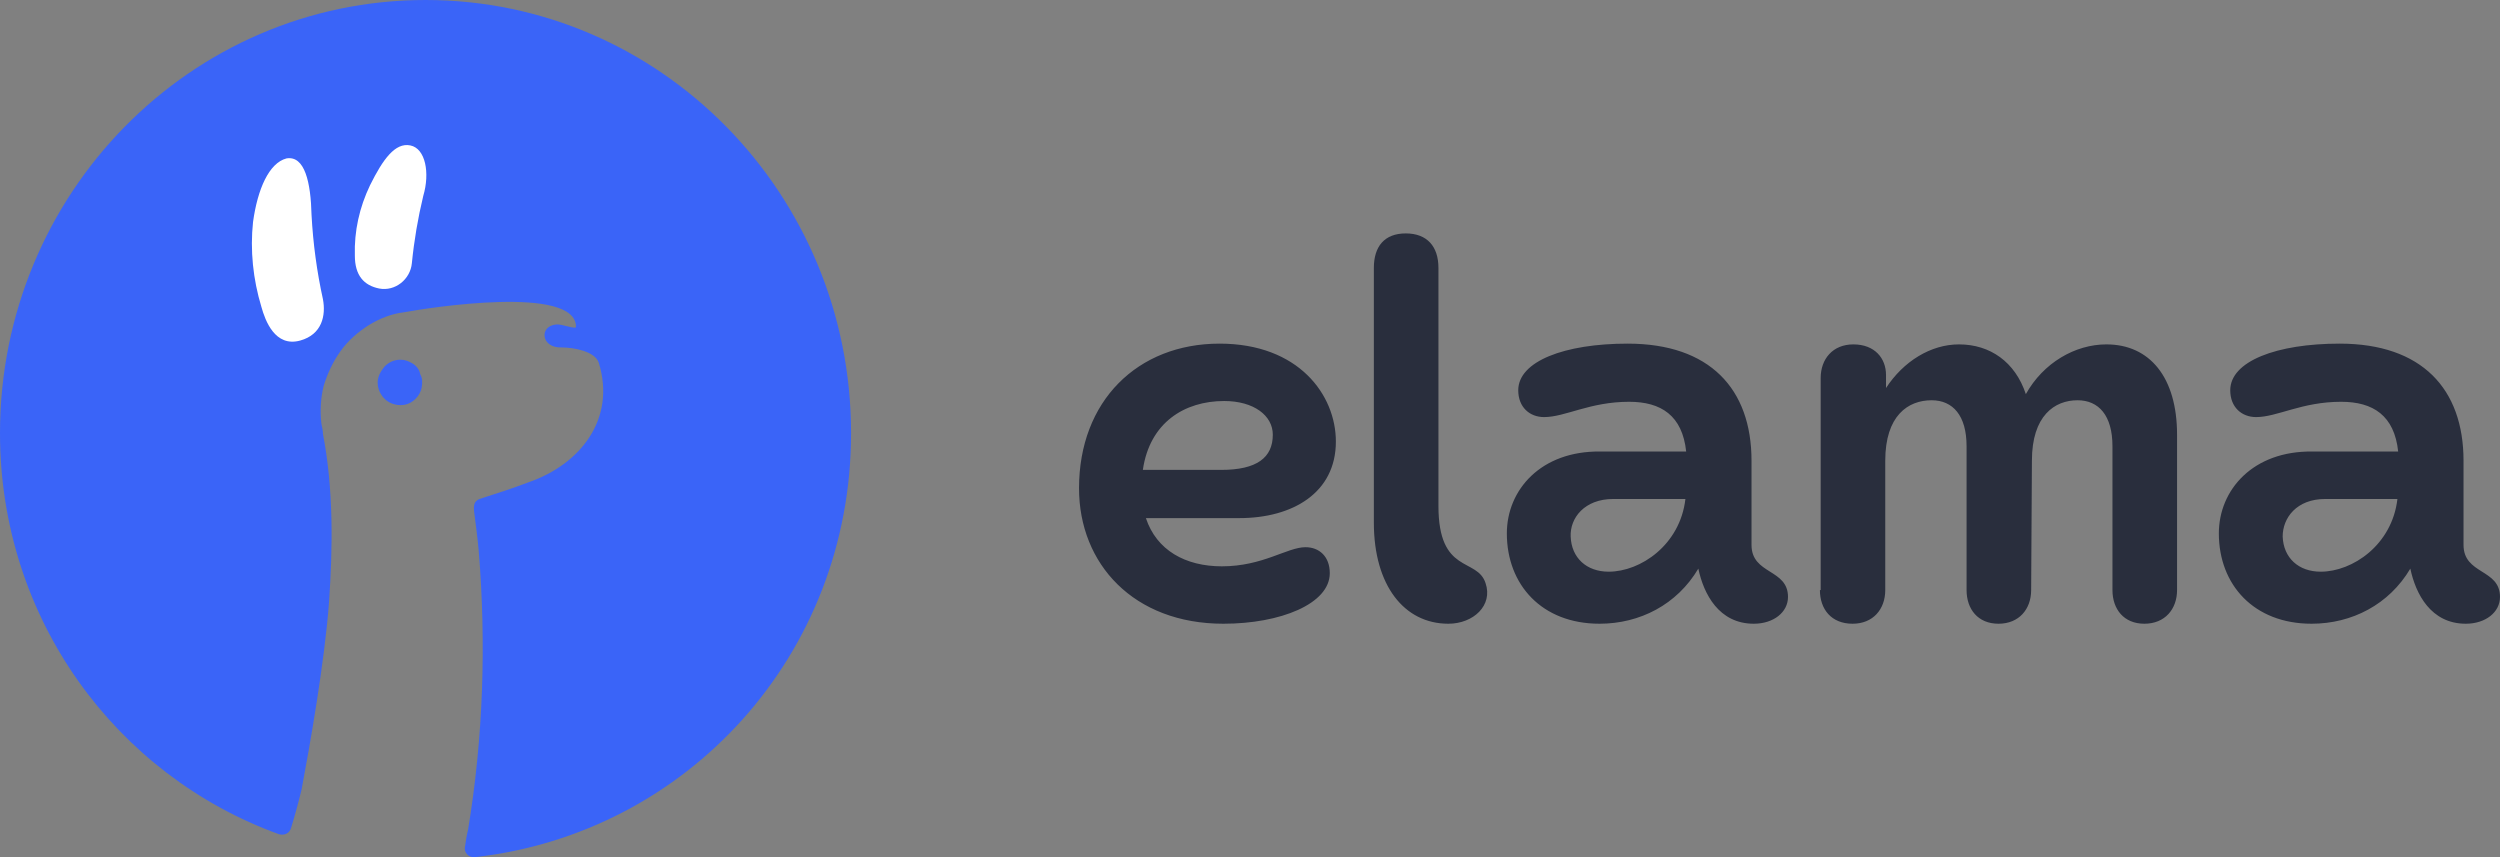 <svg width="175" height="60" viewBox="0 0 175 60" fill="none" xmlns="http://www.w3.org/2000/svg">
<rect x="0" y="0" width="175" height="60" fill="#808080" stroke="none"/>
<g id="Vector">
<path d="M20.372 57.964C20.266 58.339 19.894 58.5 19.521 58.393C8.138 54.268 0 43.339 0 30.321C0 13.554 13.351 0 29.787 0C46.223 0 59.575 13.554 59.575 30.321C59.575 45.857 48.085 58.339 33.245 60C32.819 60.054 32.447 59.679 32.553 59.25C32.606 58.875 32.66 58.5 32.766 58.071C33.83 51.643 34.043 45.054 33.511 38.571C33.511 38.571 33.457 37.821 33.191 35.839C33.138 35.357 33.191 35.089 33.564 34.929C34.734 34.554 35.904 34.179 37.021 33.75C40.585 32.518 43.138 29.357 41.915 25.393C41.649 24.589 40.16 24.321 39.309 24.321C37.872 24.375 37.713 22.821 38.936 22.714C39.309 22.661 40.319 23.089 40.319 22.875C40.319 19.929 30 21.536 28.298 21.857C27.394 21.964 26.596 22.286 25.798 22.768C25.053 23.25 24.362 23.839 23.83 24.589C23.298 25.339 22.925 26.143 22.66 27C22.447 27.857 22.394 28.768 22.5 29.679C22.553 29.893 22.606 30.161 22.606 30.375C23.351 34.232 23.298 38.304 23.032 42.161C22.713 46.393 21.702 52.125 21.117 55.232C20.957 55.929 20.638 57.107 20.372 57.964Z" fill="#3A64F8"/>
<path d="M28.883 25.446C28.617 25.286 28.351 25.179 28.032 25.179C27.606 25.179 27.234 25.339 26.915 25.661C26.649 25.982 26.436 26.357 26.436 26.786C26.436 27.107 26.543 27.429 26.702 27.643C26.862 27.911 27.128 28.125 27.394 28.232C27.66 28.339 27.979 28.393 28.298 28.339C28.617 28.286 28.883 28.125 29.096 27.911C29.308 27.696 29.468 27.429 29.521 27.107C29.575 26.786 29.575 26.464 29.415 26.196C29.362 25.875 29.149 25.607 28.883 25.446Z" fill="#3A64F8"/>
<path d="M96.17 18.75V36.589C96.17 40.982 98.298 43.661 101.383 43.661C103.138 43.661 104.521 42.375 103.989 40.821C103.404 39 100.691 40.232 100.691 35.411V18.75C100.691 17.25 99.894 16.339 98.404 16.339C96.915 16.339 96.17 17.25 96.17 18.75ZM75.532 34.179C75.532 39.482 79.362 43.661 85.638 43.661C89.628 43.661 93.085 42.268 93.085 40.125C93.085 38.946 92.34 38.304 91.383 38.304C90.106 38.304 88.404 39.643 85.532 39.643C82.979 39.643 80.957 38.518 80.213 36.268H86.755C90.479 36.268 93.511 34.5 93.511 30.911C93.511 27.643 90.904 24.054 85.372 24.054C79.628 24.054 75.532 28.071 75.532 34.179ZM80 32.893C80.479 29.571 82.925 28.071 85.692 28.071C87.766 28.071 89.096 29.089 89.096 30.429C89.096 32.036 87.979 32.893 85.479 32.893H80ZM105.479 37.339C105.479 40.929 107.926 43.661 111.968 43.661C114.787 43.661 117.394 42.321 118.883 39.804C119.255 41.571 120.319 43.661 122.766 43.661C124.149 43.661 125.16 42.857 125.16 41.786C125.16 39.804 122.606 40.232 122.606 38.143V32.25C122.606 27.214 119.681 24.054 113.936 24.054C109.521 24.054 106.277 25.286 106.277 27.321C106.277 28.5 107.074 29.196 108.085 29.196C109.574 29.196 111.277 28.125 114.043 28.125C116.277 28.125 117.766 29.089 118.032 31.607H112.021C107.872 31.554 105.479 34.286 105.479 37.339ZM109.947 37.554C109.894 36.268 110.904 34.929 112.926 34.929H117.979C117.606 38.143 114.84 40.018 112.606 40.018C111.064 40.018 110 39.054 109.947 37.554ZM127.394 41.304C127.394 42.643 128.191 43.661 129.681 43.661C131.117 43.661 131.968 42.643 131.968 41.304V32.25C131.968 29.089 133.564 28.018 135.213 28.018C136.702 28.018 137.66 29.089 137.66 31.232V41.304C137.66 42.643 138.457 43.661 139.894 43.661C141.33 43.661 142.181 42.643 142.181 41.304L142.234 32.25C142.234 29.089 143.83 28.018 145.426 28.018C146.915 28.018 147.872 29.089 147.872 31.232V41.304C147.872 42.643 148.67 43.661 150.106 43.661C151.543 43.661 152.394 42.643 152.394 41.304V30.429C152.394 26.411 150.479 24.107 147.447 24.107C145.266 24.107 143.032 25.393 141.809 27.589C141.064 25.339 139.309 24.107 137.128 24.107C135.16 24.107 133.245 25.286 132.021 27.161V26.25C132.021 25.071 131.223 24.107 129.734 24.107C128.298 24.107 127.447 25.125 127.447 26.464V41.304H127.394ZM155.319 37.339C155.319 40.929 157.766 43.661 161.809 43.661C164.628 43.661 167.234 42.321 168.723 39.804C169.096 41.571 170.16 43.661 172.606 43.661C173.989 43.661 175 42.857 175 41.786C175 39.804 172.447 40.232 172.447 38.143V32.25C172.447 27.214 169.521 24.054 163.777 24.054C159.362 24.054 156.117 25.286 156.117 27.321C156.117 28.5 156.915 29.196 157.926 29.196C159.415 29.196 161.117 28.125 163.883 28.125C166.117 28.125 167.606 29.089 167.872 31.607H161.862C157.713 31.554 155.319 34.286 155.319 37.339ZM159.787 37.554C159.787 36.268 160.745 34.929 162.766 34.929H167.819C167.447 38.143 164.681 40.018 162.447 40.018C160.904 40.018 159.84 39.054 159.787 37.554Z" fill="#292E3D"/>
<path d="M21.808 15.054C21.915 17.036 22.181 19.018 22.606 20.946C22.819 22.071 22.553 23.411 21.011 23.839C19.255 24.321 18.564 22.446 18.298 21.482C17.713 19.554 17.5 17.518 17.713 15.536C18.032 13.232 18.83 11.411 20.053 11.089C21.33 10.875 21.755 12.75 21.808 15.054Z" fill="white"/>
<path d="M25.904 12.964C26.808 11.143 27.66 9.964 28.723 10.179C29.787 10.393 30.106 12.107 29.628 13.714C29.255 15.268 28.989 16.821 28.83 18.429C28.723 19.554 27.66 20.411 26.543 20.196C25.479 19.982 24.84 19.286 24.84 17.893C24.787 16.179 25.16 14.518 25.904 12.964Z" fill="white"/>
</g>
</svg>

